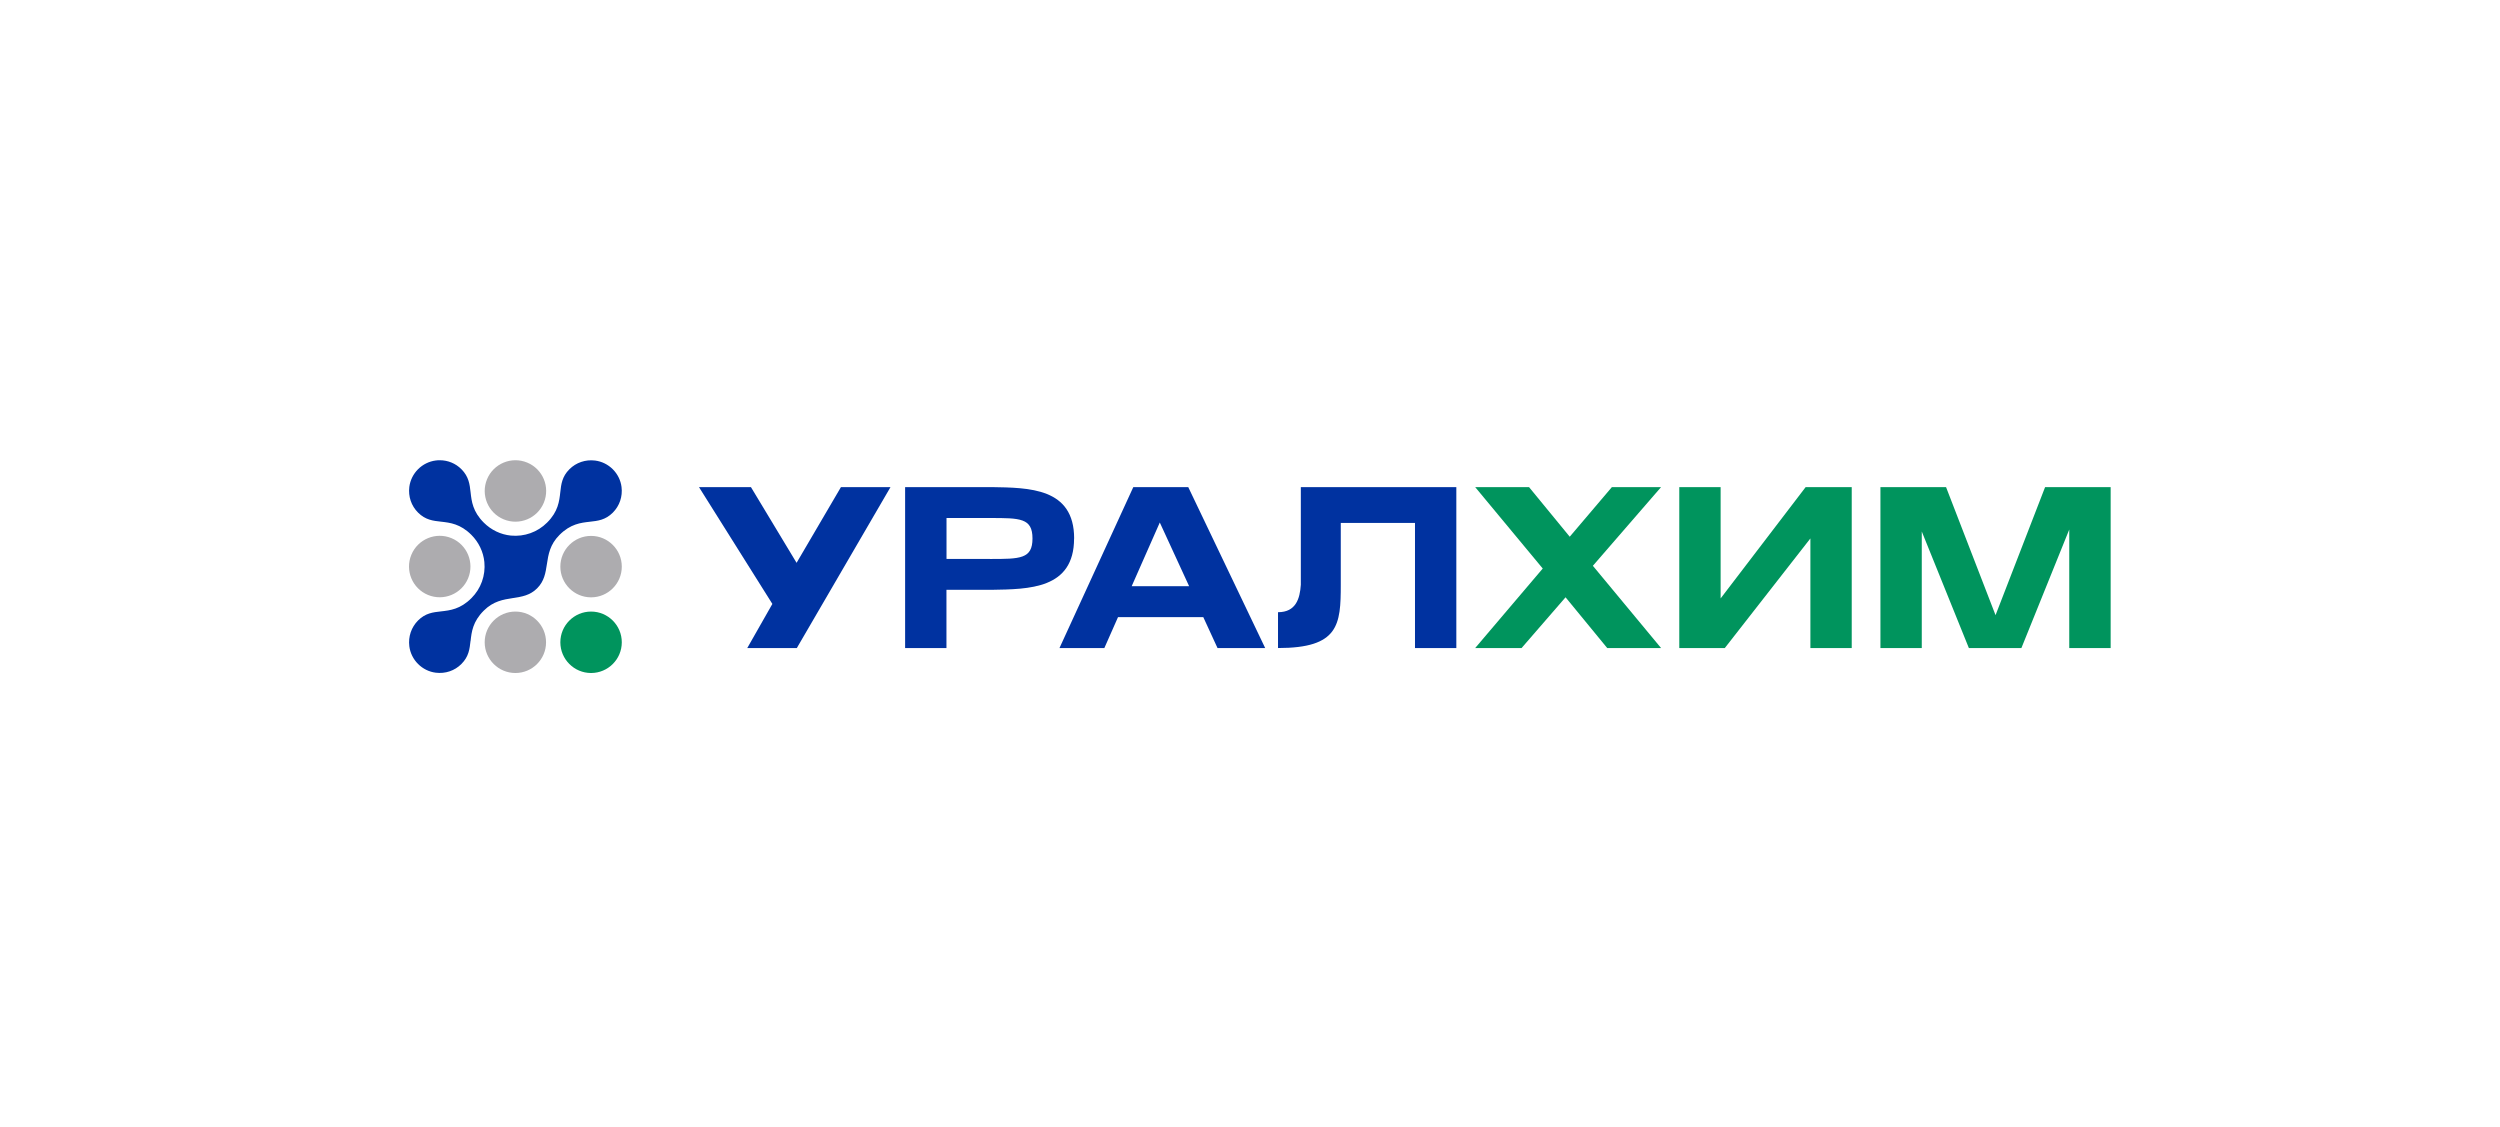 <svg width="244" height="110" viewBox="0 0 244 110" fill="none" xmlns="http://www.w3.org/2000/svg">
<path d="M126.961 47.541V57.079C126.868 58.431 126.48 59.751 124.734 59.751V63.249C130.669 63.249 130.86 60.979 130.86 57.079V51.039H138.103V63.249H142.138V47.541H126.961Z" fill="#0032A0"/>
<path d="M104.836 52.551C104.836 47.603 100.431 47.603 96.767 47.541H88.339V63.249H92.374V57.567H96.76C100.425 57.505 104.83 57.499 104.83 52.557L104.836 52.551ZM96.618 54.55H92.38V50.558H96.618C99.568 50.558 100.771 50.558 100.771 52.557C100.771 54.556 99.568 54.556 96.618 54.556V54.55Z" fill="#0032A0"/>
<path d="M77.746 54.932L73.291 47.541H68.22L75.383 58.943L72.933 63.249H77.77L86.914 47.541H82.077L77.746 54.932Z" fill="#0032A0"/>
<path d="M110.611 47.541L103.405 63.249H107.785L109.118 60.232H117.441L118.829 63.249H123.481L115.973 47.541H110.611ZM110.451 57.215L113.196 50.996L116.059 57.215H110.451Z" fill="#0032A0"/>
<path d="M199.602 47.541L194.765 60.041L189.934 47.541H183.53V63.249H187.565V51.872L192.161 63.249H197.288L201.959 51.681V63.249H206V47.541H199.602Z" fill="#00945D"/>
<path d="M167.933 58.406V47.541H163.898V63.249H168.341L176.694 52.551V63.249H180.729V47.541H176.232L167.933 58.406Z" fill="#00945D"/>
<path d="M157.321 47.541L153.206 52.384L149.233 47.541H143.977L150.572 55.488L143.977 63.249H148.505L152.799 58.295L156.865 63.249H162.121L155.464 55.222L162.121 47.541H157.321Z" fill="#00945D"/>
<path d="M57.688 59.689C56.035 59.689 54.69 61.034 54.69 62.688C54.69 64.341 56.035 65.686 57.688 65.686C59.342 65.686 60.687 64.341 60.687 62.688C60.687 61.034 59.342 59.689 57.688 59.689Z" fill="#00945D"/>
<path d="M53.077 49.065C53.711 47.535 52.985 45.781 51.455 45.148C49.925 44.514 48.171 45.24 47.537 46.77C46.903 48.3 47.63 50.054 49.16 50.688C50.69 51.322 52.444 50.595 53.077 49.065Z" fill="#ADACAF"/>
<path d="M45.688 56.442C46.322 54.912 45.595 53.158 44.065 52.524C42.535 51.89 40.781 52.617 40.148 54.147C39.514 55.677 40.24 57.431 41.77 58.065C43.3 58.698 45.054 57.972 45.688 56.442Z" fill="#ADACAF"/>
<path d="M57.688 52.304C56.035 52.304 54.69 53.649 54.69 55.303C54.69 56.956 56.035 58.301 57.688 58.301C59.342 58.301 60.687 56.956 60.687 55.303C60.687 53.649 59.342 52.304 57.688 52.304Z" fill="#ADACAF"/>
<path d="M50.303 59.689C48.65 59.689 47.305 61.034 47.305 62.688C47.305 64.341 48.65 65.686 50.303 65.686C51.956 65.686 53.295 64.341 53.295 62.688C53.295 61.034 51.95 59.689 50.303 59.689Z" fill="#ADACAF"/>
<path d="M45.929 62.558C46.028 61.676 46.139 60.67 47.218 59.597C48.15 58.665 49.125 58.517 50.075 58.369C50.926 58.239 51.728 58.116 52.425 57.419C53.123 56.722 53.246 55.913 53.376 55.068C53.517 54.124 53.672 53.143 54.603 52.212C55.683 51.132 56.682 51.021 57.565 50.922C58.348 50.836 59.089 50.755 59.81 50.034C60.471 49.373 60.779 48.46 60.662 47.529C60.582 46.881 60.279 46.27 59.81 45.801C59.342 45.332 58.725 45.03 58.083 44.95C57.151 44.833 56.232 45.141 55.572 45.801C54.85 46.523 54.77 47.264 54.684 48.047C54.585 48.929 54.474 49.935 53.394 51.008C52.462 51.94 51.179 52.397 49.865 52.273C48.872 52.175 47.934 51.724 47.218 51.008C46.139 49.929 46.028 48.929 45.929 48.047C45.842 47.264 45.756 46.523 45.04 45.801C44.473 45.227 43.714 44.919 42.918 44.919C42.788 44.919 42.659 44.925 42.529 44.944C41.888 45.024 41.271 45.326 40.802 45.795C40.333 46.264 40.031 46.881 39.95 47.523C39.833 48.454 40.142 49.373 40.802 50.028C41.524 50.749 42.264 50.83 43.048 50.916C43.93 51.015 44.929 51.126 46.009 52.205C46.725 52.921 47.175 53.859 47.274 54.852C47.403 56.166 46.941 57.45 46.009 58.381C44.929 59.461 43.93 59.572 43.048 59.671C42.264 59.757 41.524 59.837 40.802 60.559C40.142 61.225 39.833 62.139 39.95 63.076C40.031 63.724 40.333 64.335 40.802 64.804C41.271 65.273 41.882 65.575 42.529 65.655C43.467 65.772 44.38 65.464 45.034 64.804C45.756 64.082 45.836 63.342 45.923 62.558H45.929Z" fill="#0032A0"/>
</svg>
